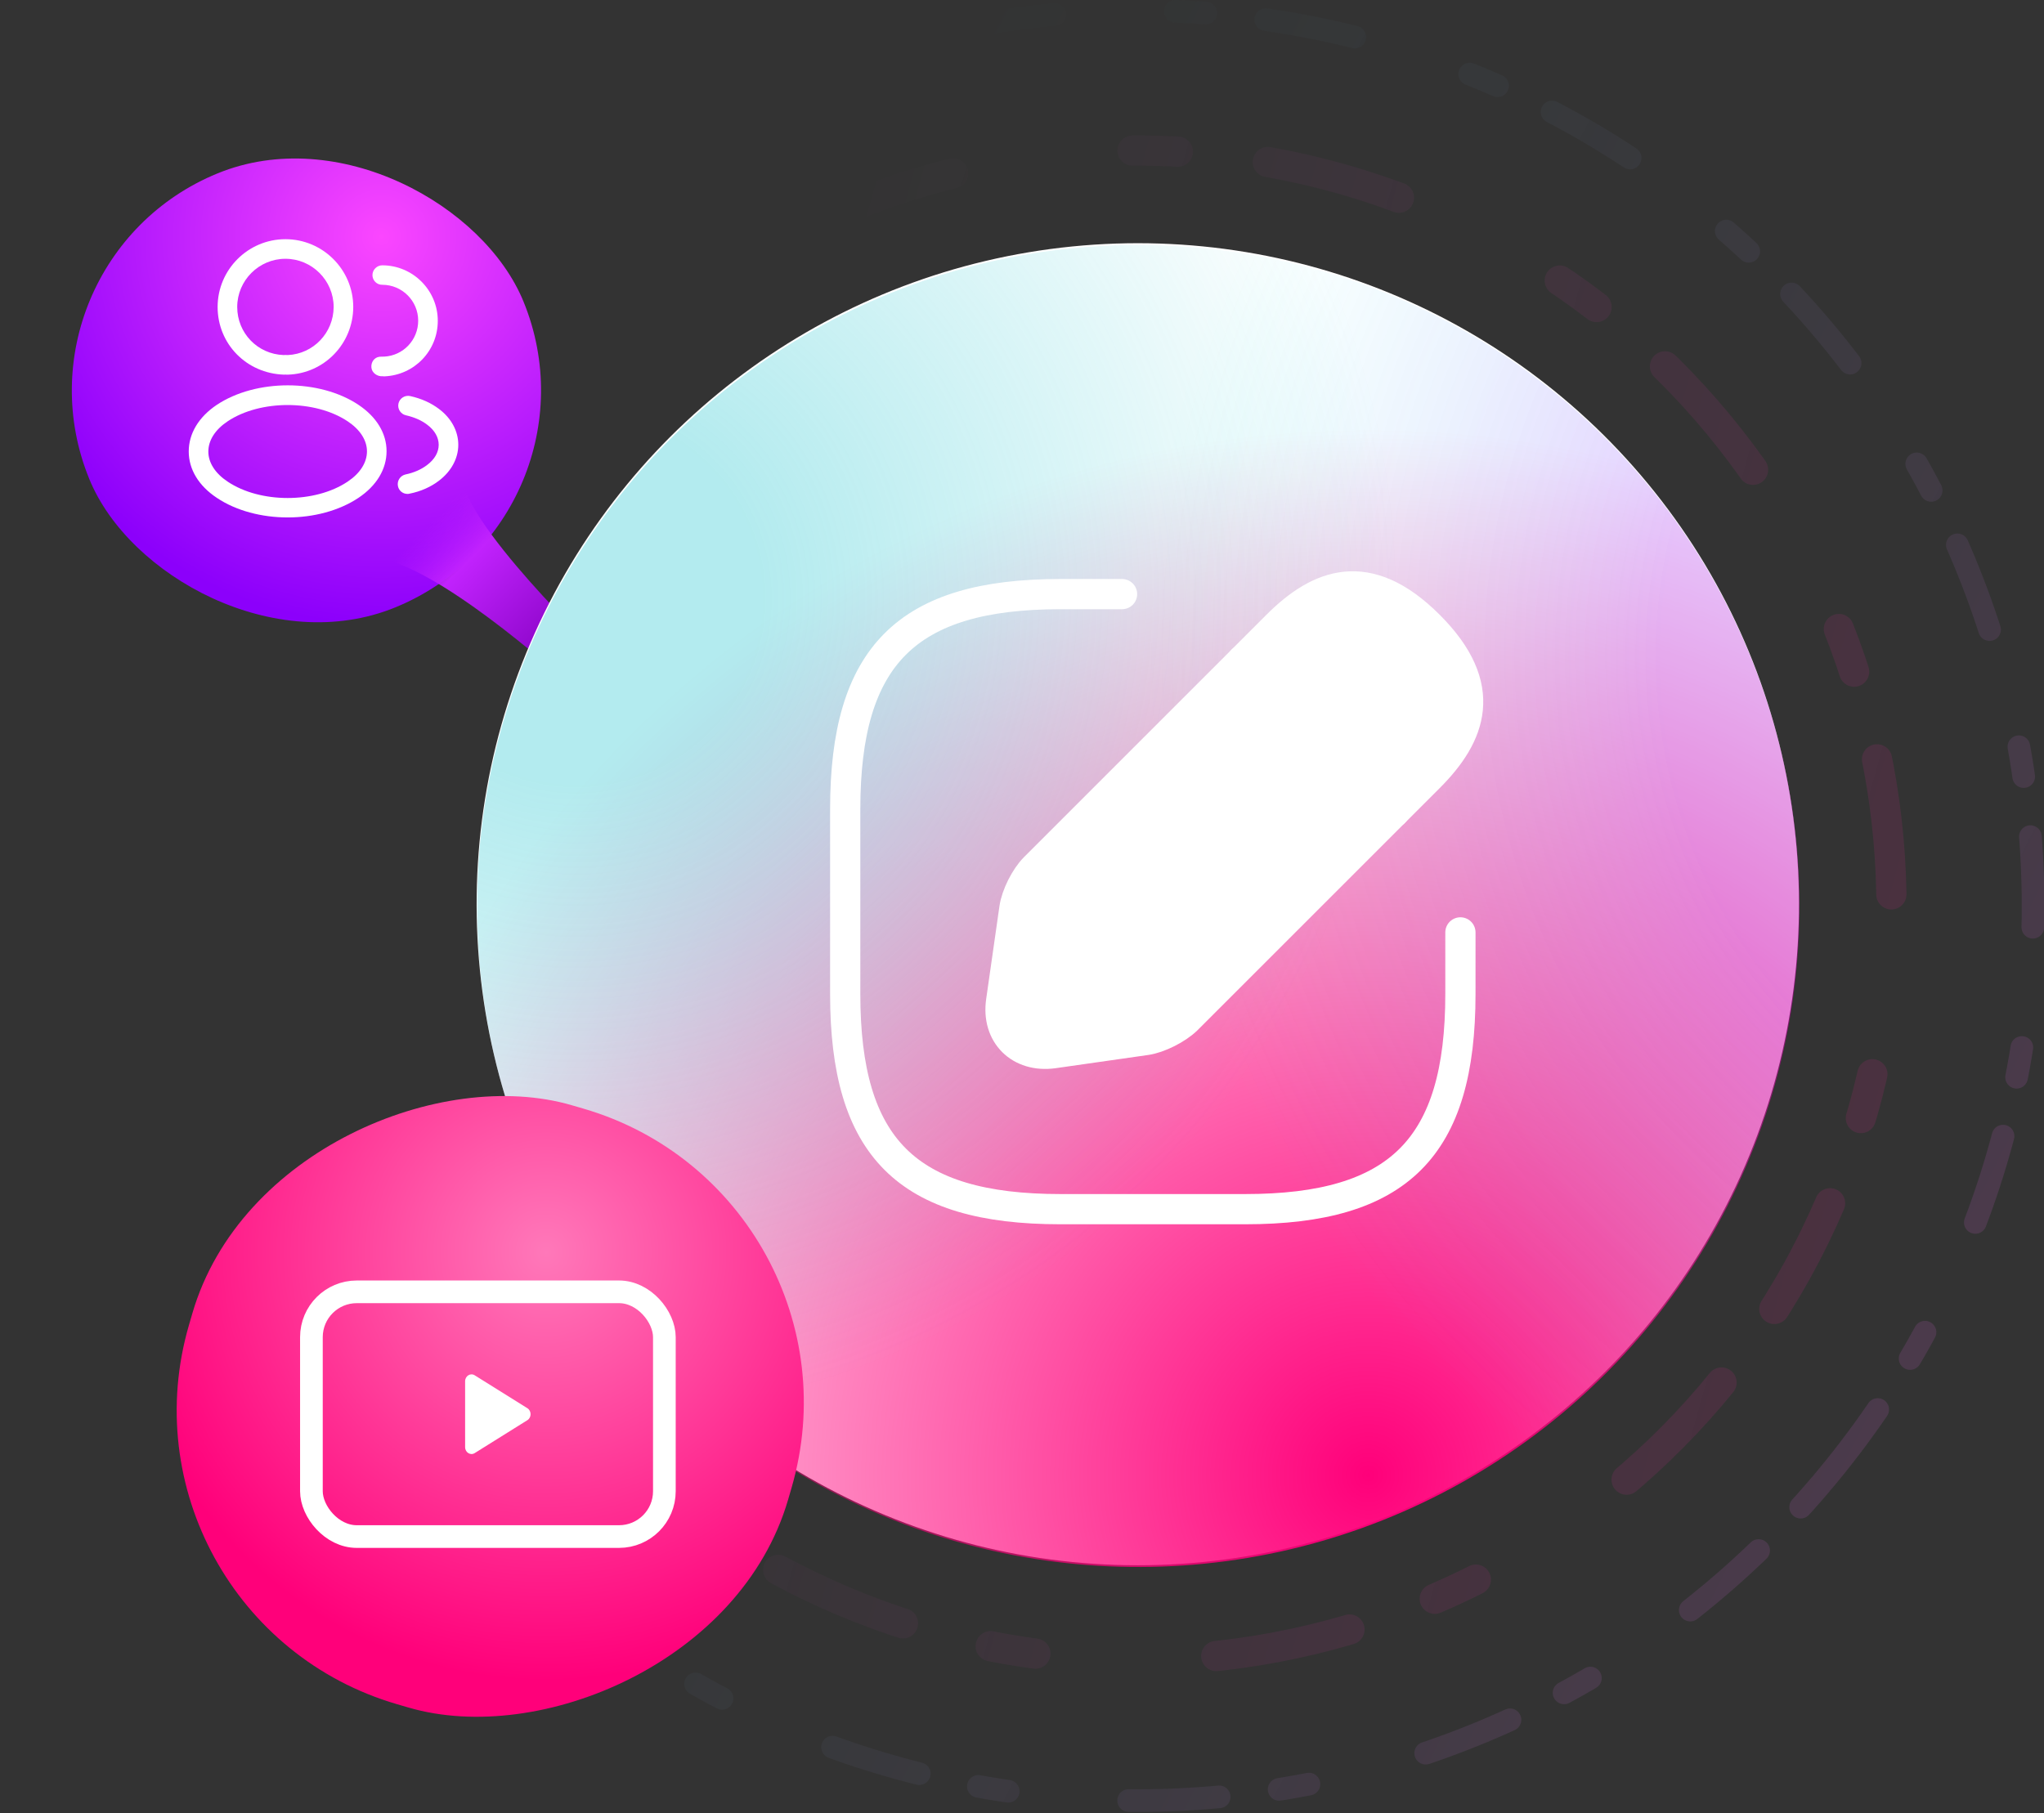<svg width="541" height="480" viewBox="0 0 541 480" fill="none" xmlns="http://www.w3.org/2000/svg">
<rect x="0" y="0" width="541" height="480" fill="#333333" stroke="none"/>
<rect x="0.141" y="69.405" width="124.157" height="124.157" rx="62.078" transform="rotate(-22.254 0.141 69.405)" fill="url(#paint0_radial_1076_12961)"/>
<path d="M155.987 170.48L147.999 178.748C147.999 178.748 114.748 148.817 99.424 147.804C109.423 142.41 117.363 134.038 123.387 123C115.399 131.268 155.987 170.48 155.987 170.48Z" fill="url(#paint1_linear_1076_12961)"/>
<path opacity="0.2" d="M475.748 336.205C422.455 432.842 300.913 467.98 204.276 414.687C107.639 361.394 72.502 239.852 125.795 143.216C179.087 46.579 300.629 11.441 397.266 64.734C493.903 118.027 529.04 239.569 475.748 336.205Z" stroke="url(#paint2_linear_1076_12961)" stroke-opacity="0.8" stroke-width="8" stroke-linecap="round" stroke-dasharray="12 24 36 48"/>
<path opacity="0.2" d="M481.875 392.993C397.238 492.797 247.72 505.091 147.916 420.454C48.113 335.817 35.818 186.298 120.456 86.495C205.093 -13.309 354.611 -25.603 454.415 59.034C554.218 143.671 566.513 293.19 481.875 392.993Z" stroke="url(#paint3_linear_1076_12961)" stroke-opacity="0.6" stroke-width="6" stroke-linecap="round" stroke-dasharray="8 16 24 32"/>
<circle cx="301.15" cy="239.387" r="175" transform="rotate(-155.714 301.15 239.387)" fill="white"/>
<circle cx="301.275" cy="239.852" r="175" transform="rotate(2.541 301.275 239.852)" fill="url(#paint4_radial_1076_12961)"/>
<circle cx="301.275" cy="239.852" r="175" transform="rotate(2.541 301.275 239.852)" fill="url(#paint5_radial_1076_12961)" fill-opacity="0.4"/>
<circle cx="301.275" cy="239.852" r="175" transform="rotate(2.541 301.275 239.852)" fill="url(#paint6_radial_1076_12961)" fill-opacity="0.2"/>
<rect x="27.357" y="428.515" width="165.181" height="165.181" rx="81" transform="rotate(-73.749 27.357 428.515)" fill="url(#paint7_radial_1076_12961)"/>
<rect x="82.424" y="342" width="93.419" height="64.79" rx="12" stroke="white" stroke-width="6" stroke-linecap="round"/>
<path d="M139.588 372.811C140.715 373.515 140.715 375.276 139.588 375.98L125.641 384.695C124.514 385.399 123.105 384.519 123.105 383.11L123.105 365.681C123.105 364.272 124.514 363.392 125.641 364.096L139.588 372.811Z" fill="white"/>
<path d="M76.102 99.186C75.998 99.186 75.929 99.186 75.825 99.186C75.652 99.151 75.41 99.151 75.203 99.186C65.173 98.874 57.6 90.989 57.6 81.272C57.6 71.381 65.657 63.323 75.548 63.323C85.439 63.323 93.497 71.381 93.497 81.272C93.463 90.989 85.854 98.874 76.205 99.186C76.171 99.186 76.136 99.186 76.102 99.186ZM75.548 68.51C68.528 68.51 62.787 74.251 62.787 81.272C62.787 88.188 68.182 93.756 75.064 93.998C75.272 93.964 75.721 93.964 76.171 93.998C82.949 93.687 88.275 88.119 88.31 81.272C88.31 74.251 82.569 68.51 75.548 68.51Z" fill="white"/>
<path d="M101.624 99.636C101.52 99.636 101.416 99.636 101.312 99.601C99.894 99.739 98.442 98.736 98.303 97.319C98.165 95.901 99.03 94.621 100.448 94.448C100.863 94.413 101.312 94.413 101.693 94.413C106.742 94.137 110.684 89.987 110.684 84.903C110.684 79.646 106.431 75.393 101.174 75.393C99.756 75.427 98.58 74.251 98.58 72.834C98.58 71.416 99.756 70.24 101.174 70.24C109.266 70.24 115.872 76.845 115.872 84.938C115.872 92.892 109.647 99.324 101.727 99.636C101.693 99.636 101.658 99.636 101.624 99.636Z" fill="white"/>
<path d="M76.135 136.986C69.356 136.986 62.543 135.256 57.391 131.798C52.583 128.616 49.955 124.259 49.955 119.521C49.955 114.783 52.583 110.391 57.391 107.175C67.766 100.293 84.573 100.293 94.879 107.175C99.651 110.356 102.314 114.714 102.314 119.452C102.314 124.19 99.686 128.582 94.879 131.798C89.691 135.256 82.913 136.986 76.135 136.986ZM60.261 111.532C56.941 113.746 55.143 116.581 55.143 119.556C55.143 122.495 56.975 125.331 60.261 127.51C68.872 133.285 83.397 133.285 92.008 127.51C95.328 125.296 97.127 122.461 97.127 119.486C97.127 116.547 95.294 113.711 92.008 111.532C83.397 105.791 68.872 105.791 60.261 111.532Z" fill="white"/>
<path d="M107.848 130.76C106.638 130.76 105.566 129.93 105.323 128.685C105.047 127.268 105.946 125.919 107.329 125.608C109.508 125.158 111.514 124.293 113.07 123.083C115.041 121.596 116.113 119.728 116.113 117.757C116.113 115.786 115.041 113.918 113.105 112.466C111.583 111.29 109.681 110.46 107.433 109.941C106.05 109.63 105.151 108.247 105.462 106.829C105.773 105.445 107.156 104.546 108.574 104.858C111.548 105.515 114.142 106.69 116.252 108.316C119.468 110.737 121.301 114.16 121.301 117.757C121.301 121.354 119.433 124.778 116.217 127.233C114.073 128.893 111.376 130.103 108.401 130.691C108.194 130.76 108.021 130.76 107.848 130.76Z" fill="white"/>
<path d="M296.981 157.283H280.698C239.99 157.283 223.707 173.566 223.707 214.274V263.124C223.707 303.832 239.99 320.115 280.698 320.115H329.548C370.256 320.115 386.539 303.832 386.539 263.124V246.841" stroke="white" stroke-width="8" stroke-linecap="round" stroke-linejoin="round"/>
<path d="M338.014 165.588L273.858 229.743C271.416 232.186 268.973 236.989 268.485 240.49L264.984 264.996C263.681 273.871 269.95 280.058 278.825 278.837L303.331 275.336C306.75 274.848 311.554 272.405 314.078 269.963L378.233 205.807C389.306 194.734 394.517 181.871 378.233 165.588C361.95 149.304 349.086 154.515 338.014 165.588Z" fill="white" stroke="white" stroke-width="8" stroke-miterlimit="10" stroke-linecap="round" stroke-linejoin="round"/>
<path d="M328.814 174.788C334.269 194.246 349.494 209.471 369.034 215.007" stroke="white" stroke-width="8" stroke-miterlimit="10" stroke-linecap="round" stroke-linejoin="round"/>
<defs>
<radialGradient id="paint0_radial_1076_12961" cx="0" cy="0" r="1" gradientUnits="userSpaceOnUse" gradientTransform="translate(96.044 101.273) rotate(112.279) scale(102.92)">
<stop stop-color="#FB46FF"/>
<stop offset="1" stop-color="#8C00FB"/>
</radialGradient>
<linearGradient id="paint1_linear_1076_12961" x1="151.993" y1="174.614" x2="114.398" y2="137.851" gradientUnits="userSpaceOnUse">
<stop stop-color="#8100BE"/>
<stop offset="0.73" stop-color="#C122FD"/>
<stop offset="1" stop-color="#B51AFD" stop-opacity="0"/>
</linearGradient>
<linearGradient id="paint2_linear_1076_12961" x1="486.757" y1="331.434" x2="171.758" y2="243.97" gradientUnits="userSpaceOnUse">
<stop stop-color="#FE1FA0" stop-opacity="0.729"/>
<stop offset="1" stop-color="#FC64FF" stop-opacity="0"/>
</linearGradient>
<linearGradient id="paint3_linear_1076_12961" x1="495.793" y1="390.033" x2="150.216" y2="214.395" gradientUnits="userSpaceOnUse">
<stop stop-color="#FF6EFF"/>
<stop offset="1" stop-color="#42CDD6" stop-opacity="0"/>
</linearGradient>
<radialGradient id="paint4_radial_1076_12961" cx="0" cy="0" r="1" gradientUnits="userSpaceOnUse" gradientTransform="translate(369.773 386.261) rotate(-88.586) scale(275.601)">
<stop stop-color="#FF007A"/>
<stop offset="1" stop-color="#FF007A" stop-opacity="0"/>
</radialGradient>
<radialGradient id="paint5_radial_1076_12961" cx="0" cy="0" r="1" gradientUnits="userSpaceOnUse" gradientTransform="translate(148.52 163.974) rotate(-20.182) scale(219.009)">
<stop offset="0.226" stop-color="#42CDD6"/>
<stop offset="1" stop-color="#42CDD6" stop-opacity="0"/>
</radialGradient>
<radialGradient id="paint6_radial_1076_12961" cx="0" cy="0" r="1" gradientUnits="userSpaceOnUse" gradientTransform="translate(572.678 160.471) rotate(-157.726) scale(272.8)">
<stop offset="0.502" stop-color="#8000FF"/>
<stop offset="1" stop-color="#00FFF0" stop-opacity="0"/>
</radialGradient>
<radialGradient id="paint7_radial_1076_12961" cx="0" cy="0" r="1" gradientUnits="userSpaceOnUse" gradientTransform="translate(153.161 513.971) rotate(-179.803) scale(113.121)">
<stop stop-color="#FF78B9"/>
<stop offset="1" stop-color="#FF007A"/>
</radialGradient>
</defs>
</svg>
